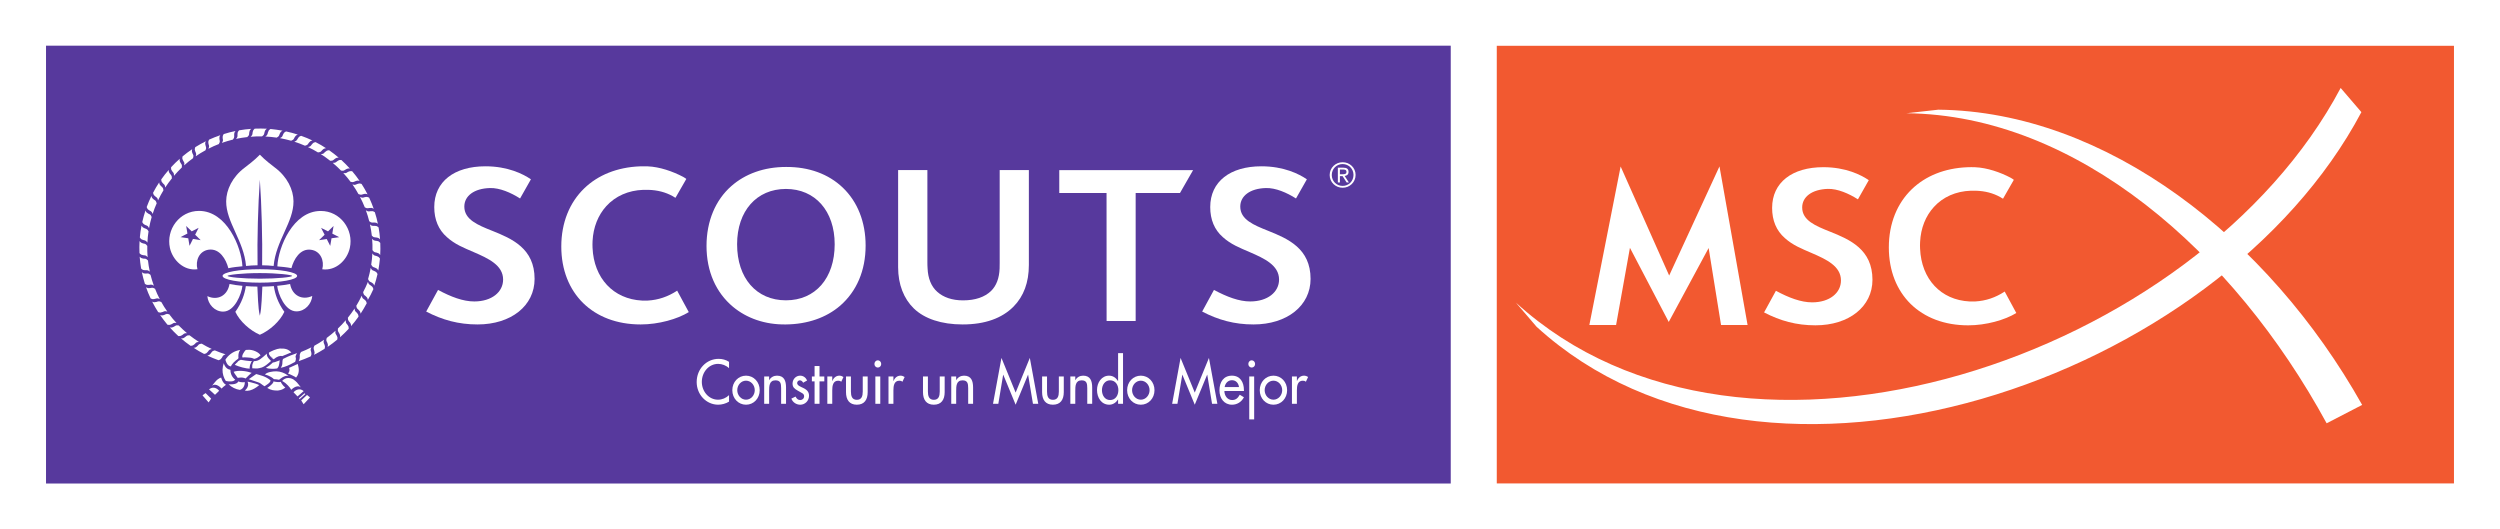 <svg width="189" height="40" viewBox="0 0 189 40" fill="none" xmlns="http://www.w3.org/2000/svg">
<rect x="0" y="0" width="189" height="40" fill="#333333" stroke="none"/>
<g clip-path="url(#clip0_54_74)">
<path d="M0 40H189.001V0H0V40Z" fill="white"/>
<path d="M185.52 36.547H113.156V3.462H185.52V36.547Z" fill="#F25930"/>
<mask id="mask0_54_74" style="mask-type:luminance" maskUnits="userSpaceOnUse" x="0" y="0" width="189" height="40">
<path d="M0 0H189V40H0V0Z" fill="white"/>
</mask>
<g mask="url(#mask0_54_74)">
<path d="M116.166 24.704C133.517 40.541 167.74 28.819 178.521 8.478L176.954 6.65C166.173 26.992 131.948 38.712 114.598 22.875L116.166 24.704Z" fill="white"/>
<path d="M175.894 32.001C168.837 19.036 157.02 8.694 144.133 8.561L146.538 8.292C159.211 8.426 171.468 17.948 178.579 30.611L175.894 32.001Z" fill="white"/>
<path d="M123.223 18.735L122.176 24.571H120.155L122.52 12.586L126.189 20.831L129.992 12.58L132.117 24.571H130.111L129.173 18.749L126.157 24.34L123.223 18.735Z" fill="white"/>
<path d="M144.529 14.307C145.563 13.308 147.012 12.71 148.739 12.643C148.934 12.635 149.128 12.635 149.324 12.643C150.22 12.679 151.215 13.021 152.01 13.44C152.131 13.506 152.245 13.588 152.245 13.596C152.151 13.754 151.429 15.021 151.429 15.021C151.429 15.021 151.288 14.952 151.221 14.9C150.672 14.596 150.068 14.438 149.363 14.418C149.242 14.413 149.117 14.413 148.994 14.418C147.86 14.457 146.886 14.893 146.199 15.65C145.58 16.329 145.211 17.242 145.16 18.285C145.149 18.456 145.149 18.629 145.158 18.798C145.254 21.1 146.728 22.68 148.896 22.79C149.042 22.797 149.186 22.797 149.335 22.79C150.138 22.743 150.854 22.496 151.533 22.056C151.54 22.046 151.546 22.046 151.553 22.036C151.612 22.137 152.389 23.595 152.433 23.664C151.576 24.189 150.156 24.595 148.792 24.595C146.99 24.595 145.496 24.006 144.445 22.978C143.396 21.943 142.796 20.474 142.796 18.705C142.796 16.892 143.427 15.371 144.529 14.307Z" fill="white"/>
<path d="M139.177 21.203C139.177 20.119 138.072 19.607 136.947 19.122C136.195 18.797 135.538 18.542 134.931 17.996C134.295 17.437 133.972 16.673 133.972 15.72C133.972 13.794 135.487 12.639 137.843 12.639C139.534 12.639 140.687 13.216 141.28 13.621C141.254 13.674 140.483 15.026 140.459 15.071C139.771 14.63 138.915 14.259 138.184 14.28C136.975 14.317 136.245 14.885 136.245 15.684C136.245 16.668 137.263 17.078 138.34 17.509H138.342C139.848 18.112 141.558 18.848 141.558 21.153C141.558 23.18 139.785 24.594 137.248 24.594C135.803 24.594 134.588 24.256 133.364 23.619C133.39 23.57 134.238 22.035 134.259 21.984C135.236 22.511 136.159 22.858 136.997 22.858C138.317 22.858 139.177 22.146 139.177 21.203Z" fill="white"/>
<path d="M109.676 36.554H3.479V3.453H109.676V36.554Z" fill="#57399D"/>
<path d="M20.681 27.164C20.681 27.164 20.213 26.802 20.358 26.641L20.681 27.164Z" fill="white"/>
<path d="M19.035 28.195C18.595 28.028 17.995 27.981 17.663 28.108L17.748 28.257L17.968 28.564L18.227 28.539C18.233 28.539 18.428 28.542 18.569 28.614C18.569 28.614 18.988 28.18 19.035 28.195Z" fill="white"/>
<path d="M20.445 9.756C20.445 9.756 20.357 9.813 20.324 9.853C20.298 9.897 20.268 9.982 20.248 10.034C20.235 10.085 20.232 10.146 20.187 10.208C20.187 10.208 20.132 10.278 20.06 10.32C20.351 10.335 20.644 10.365 20.93 10.405L20.923 10.402C20.998 10.365 21.062 10.299 21.062 10.299C21.11 10.248 21.119 10.18 21.139 10.135C21.164 10.077 21.201 10.003 21.232 9.966C21.268 9.924 21.362 9.879 21.362 9.879H21.363C21.062 9.825 20.758 9.784 20.451 9.751L20.445 9.756Z" fill="white"/>
<path d="M21.621 9.94C21.621 9.94 21.53 9.982 21.49 10.023C21.458 10.052 21.415 10.136 21.392 10.187C21.369 10.233 21.36 10.299 21.307 10.35C21.307 10.35 21.24 10.411 21.166 10.441C21.454 10.499 21.739 10.565 22.021 10.641L22.012 10.636C22.092 10.61 22.162 10.559 22.162 10.559C22.221 10.51 22.235 10.447 22.263 10.402C22.29 10.354 22.343 10.278 22.376 10.248C22.417 10.212 22.514 10.176 22.514 10.176H22.518C22.227 10.077 21.93 10.003 21.627 9.936L21.621 9.94Z" fill="white"/>
<path d="M22.765 10.269C22.765 10.269 22.666 10.299 22.623 10.334C22.587 10.365 22.534 10.437 22.505 10.489C22.476 10.527 22.457 10.589 22.398 10.636C22.398 10.636 22.326 10.694 22.247 10.712C22.527 10.8 22.801 10.902 23.065 11.019L23.06 11.014C23.14 10.999 23.22 10.953 23.22 10.953C23.284 10.912 23.305 10.85 23.338 10.81C23.371 10.771 23.434 10.697 23.472 10.672C23.518 10.64 23.619 10.621 23.619 10.621H23.621C23.346 10.489 23.06 10.371 22.77 10.269H22.765Z" fill="white"/>
<path d="M23.856 10.745C23.856 10.745 23.753 10.764 23.706 10.789C23.665 10.815 23.606 10.882 23.569 10.926C23.534 10.963 23.507 11.025 23.443 11.064C23.443 11.064 23.364 11.107 23.281 11.117C23.55 11.244 23.807 11.377 24.054 11.532L24.049 11.52C24.134 11.52 24.216 11.484 24.216 11.484C24.283 11.453 24.314 11.393 24.352 11.357C24.394 11.315 24.457 11.259 24.502 11.24C24.553 11.213 24.656 11.202 24.656 11.202V11.208C24.401 11.04 24.136 10.882 23.86 10.745H23.856Z" fill="white"/>
<path d="M24.875 11.361C24.875 11.361 24.769 11.361 24.717 11.387C24.676 11.408 24.607 11.463 24.562 11.5C24.524 11.536 24.491 11.593 24.424 11.622C24.424 11.622 24.337 11.652 24.254 11.652C24.505 11.81 24.741 11.981 24.967 12.158L24.962 12.155C25.045 12.158 25.136 12.137 25.136 12.137C25.204 12.112 25.243 12.061 25.283 12.033C25.33 11.995 25.406 11.945 25.449 11.931C25.503 11.913 25.606 11.919 25.606 11.919C25.377 11.72 25.132 11.536 24.881 11.357L24.875 11.361Z" fill="white"/>
<path d="M25.801 12.097C25.801 12.097 25.698 12.086 25.645 12.102C25.601 12.118 25.523 12.17 25.478 12.2C25.434 12.231 25.395 12.281 25.321 12.296C25.321 12.296 25.232 12.322 25.151 12.311C25.378 12.499 25.587 12.699 25.792 12.905L25.786 12.895C25.868 12.915 25.957 12.905 25.957 12.905C26.032 12.889 26.077 12.843 26.124 12.817C26.172 12.793 26.252 12.746 26.298 12.743C26.353 12.724 26.455 12.746 26.455 12.746V12.75C26.252 12.522 26.035 12.307 25.809 12.097H25.801Z" fill="white"/>
<path d="M26.625 12.949C26.625 12.949 26.525 12.925 26.467 12.941C26.424 12.945 26.342 12.981 26.288 13.006C26.241 13.032 26.195 13.08 26.123 13.089C26.123 13.089 26.032 13.098 25.952 13.08C26.149 13.293 26.335 13.518 26.51 13.754L26.504 13.743C26.58 13.768 26.671 13.768 26.671 13.768C26.748 13.764 26.8 13.727 26.847 13.706C26.901 13.685 26.985 13.656 27.035 13.652C27.091 13.645 27.188 13.681 27.188 13.681C27.017 13.431 26.831 13.184 26.629 12.949H26.625Z" fill="white"/>
<path d="M27.33 13.906C27.33 13.906 27.233 13.87 27.179 13.87C27.13 13.87 27.042 13.902 26.989 13.917C26.938 13.937 26.887 13.971 26.813 13.978C26.813 13.978 26.721 13.971 26.643 13.942C26.813 14.181 26.964 14.427 27.104 14.682V14.672C27.179 14.708 27.27 14.718 27.27 14.718C27.344 14.728 27.401 14.693 27.451 14.682C27.505 14.667 27.595 14.646 27.642 14.652C27.698 14.652 27.789 14.696 27.789 14.696C27.654 14.427 27.503 14.165 27.336 13.906H27.33Z" fill="white"/>
<path d="M27.9 14.942C27.9 14.942 27.809 14.893 27.756 14.888C27.705 14.881 27.618 14.896 27.562 14.908C27.511 14.922 27.453 14.953 27.378 14.942C27.378 14.942 27.29 14.927 27.216 14.888C27.353 15.146 27.471 15.413 27.579 15.678V15.675C27.646 15.719 27.734 15.739 27.734 15.739C27.809 15.754 27.869 15.729 27.92 15.725C27.976 15.719 28.069 15.714 28.113 15.719C28.168 15.729 28.254 15.791 28.254 15.791C28.155 15.505 28.038 15.219 27.907 14.942H27.9Z" fill="white"/>
<path d="M28.332 16.041C28.332 16.041 28.247 15.98 28.193 15.969C28.149 15.962 28.058 15.962 28.001 15.969C27.948 15.969 27.886 15.995 27.815 15.974C27.815 15.974 27.73 15.95 27.66 15.9C27.762 16.175 27.845 16.454 27.917 16.736V16.725C27.979 16.783 28.061 16.813 28.061 16.813C28.132 16.837 28.196 16.824 28.247 16.824C28.303 16.824 28.396 16.826 28.44 16.842C28.494 16.86 28.57 16.925 28.57 16.925V16.932C28.511 16.629 28.432 16.337 28.338 16.041H28.332Z" fill="white"/>
<path d="M28.614 17.19C28.614 17.19 28.541 17.12 28.488 17.099C28.445 17.085 28.353 17.074 28.294 17.074C28.244 17.067 28.18 17.085 28.111 17.06C28.111 17.06 28.027 17.022 27.968 16.966C28.03 17.247 28.08 17.534 28.111 17.819V17.814C28.168 17.875 28.244 17.921 28.244 17.921C28.311 17.951 28.376 17.942 28.426 17.951C28.483 17.958 28.573 17.974 28.618 17.999C28.667 18.019 28.735 18.096 28.735 18.096L28.734 18.101C28.713 17.794 28.673 17.491 28.621 17.19H28.614Z" fill="white"/>
<path d="M28.743 18.361C28.743 18.361 28.68 18.285 28.631 18.254C28.59 18.233 28.499 18.212 28.445 18.208C28.391 18.198 28.327 18.201 28.263 18.166C28.263 18.166 28.183 18.122 28.132 18.055C28.156 18.346 28.168 18.636 28.158 18.922L28.164 18.919C28.208 18.984 28.28 19.04 28.28 19.04C28.341 19.081 28.41 19.081 28.457 19.093C28.511 19.114 28.599 19.138 28.637 19.162C28.685 19.194 28.743 19.282 28.743 19.282C28.762 18.98 28.762 18.673 28.749 18.365L28.743 18.361Z" fill="white"/>
<path d="M28.716 19.542C28.716 19.542 28.665 19.455 28.617 19.424C28.578 19.398 28.494 19.368 28.44 19.347C28.389 19.332 28.324 19.332 28.263 19.285C28.263 19.285 28.192 19.231 28.151 19.158C28.136 19.455 28.107 19.741 28.062 20.021L28.068 20.015C28.106 20.093 28.168 20.155 28.168 20.155C28.226 20.204 28.291 20.21 28.337 20.232C28.392 20.257 28.474 20.292 28.51 20.323C28.547 20.358 28.598 20.451 28.598 20.451V20.456C28.652 20.155 28.694 19.854 28.723 19.545L28.716 19.542Z" fill="white"/>
<path d="M28.535 20.71C28.535 20.71 28.493 20.615 28.453 20.58C28.416 20.547 28.338 20.506 28.285 20.482C28.239 20.459 28.172 20.451 28.119 20.399C28.119 20.399 28.059 20.333 28.025 20.256C27.971 20.542 27.907 20.824 27.825 21.104L27.829 21.1C27.855 21.177 27.91 21.248 27.91 21.248C27.957 21.304 28.025 21.318 28.069 21.343C28.119 21.375 28.193 21.421 28.225 21.457C28.263 21.498 28.295 21.595 28.295 21.595C28.392 21.309 28.473 21.018 28.541 20.716L28.535 20.71Z" fill="white"/>
<path d="M28.225 21.855C28.225 21.855 28.2 21.754 28.169 21.706C28.145 21.672 28.071 21.614 28.025 21.579C27.984 21.55 27.923 21.525 27.881 21.463C27.881 21.463 27.834 21.391 27.817 21.308C27.705 21.579 27.583 21.845 27.447 22.097L27.453 22.091C27.465 22.173 27.504 22.253 27.504 22.253C27.538 22.322 27.598 22.347 27.637 22.381C27.681 22.417 27.744 22.485 27.768 22.525C27.797 22.571 27.809 22.673 27.809 22.673C27.962 22.414 28.102 22.143 28.226 21.862L28.225 21.855Z" fill="white"/>
<path d="M27.722 22.922C27.722 22.922 27.704 22.827 27.675 22.776C27.653 22.739 27.584 22.673 27.539 22.637C27.501 22.605 27.439 22.581 27.401 22.514C27.401 22.514 27.359 22.438 27.346 22.355C27.22 22.624 27.081 22.877 26.933 23.122L26.937 23.118C26.941 23.2 26.977 23.279 26.977 23.279C27.009 23.348 27.067 23.378 27.104 23.419C27.144 23.461 27.203 23.527 27.225 23.567C27.251 23.614 27.258 23.714 27.258 23.714V23.721C27.423 23.465 27.58 23.2 27.724 22.929L27.722 22.922Z" fill="white"/>
<path d="M27.102 23.936C27.102 23.936 27.099 23.833 27.074 23.783C27.056 23.74 26.998 23.67 26.962 23.628C26.925 23.588 26.868 23.556 26.839 23.487C26.839 23.487 26.807 23.403 26.806 23.323C26.646 23.565 26.477 23.802 26.293 24.026L26.302 24.02C26.296 24.104 26.319 24.189 26.319 24.189C26.343 24.26 26.393 24.302 26.424 24.345C26.46 24.385 26.511 24.461 26.524 24.507C26.547 24.559 26.537 24.66 26.537 24.66C26.737 24.433 26.925 24.189 27.104 23.939L27.102 23.936Z" fill="white"/>
<path d="M26.359 24.856C26.359 24.856 26.367 24.751 26.35 24.7C26.337 24.656 26.288 24.577 26.255 24.533C26.223 24.492 26.172 24.45 26.153 24.378C26.153 24.378 26.133 24.293 26.141 24.206C25.952 24.432 25.75 24.646 25.541 24.839H25.549C25.534 24.922 25.544 25.008 25.544 25.008C25.559 25.079 25.606 25.125 25.631 25.171C25.658 25.222 25.701 25.298 25.711 25.35C25.722 25.399 25.701 25.504 25.701 25.504C25.93 25.298 26.15 25.084 26.359 24.86V24.856Z" fill="white"/>
<path d="M25.496 25.667C25.496 25.667 25.522 25.57 25.512 25.513C25.502 25.469 25.464 25.387 25.44 25.341C25.416 25.295 25.367 25.242 25.355 25.172C25.355 25.172 25.348 25.085 25.367 25.002C25.151 25.196 24.927 25.381 24.689 25.556L24.701 25.549C24.671 25.625 24.671 25.718 24.671 25.718C24.676 25.795 24.715 25.846 24.737 25.892C24.757 25.943 24.786 26.029 24.79 26.074C24.794 26.132 24.761 26.23 24.761 26.23C25.012 26.059 25.259 25.875 25.496 25.676V25.667Z" fill="white"/>
<path d="M24.536 26.367C24.536 26.367 24.571 26.274 24.569 26.218C24.566 26.172 24.542 26.083 24.521 26.03C24.504 25.984 24.467 25.933 24.463 25.856C24.463 25.856 24.467 25.765 24.497 25.686C24.254 25.856 24.004 26.009 23.749 26.146H23.761C23.721 26.218 23.709 26.31 23.709 26.31C23.704 26.381 23.737 26.44 23.749 26.49C23.765 26.546 23.783 26.631 23.783 26.679C23.778 26.735 23.733 26.828 23.733 26.828C24.004 26.688 24.271 26.54 24.532 26.373L24.536 26.367Z" fill="white"/>
<path d="M23.49 26.933C23.49 26.933 23.538 26.845 23.544 26.792C23.55 26.744 23.535 26.654 23.521 26.596C23.511 26.55 23.476 26.494 23.485 26.417C23.485 26.417 23.5 26.333 23.541 26.259C23.279 26.393 23.014 26.509 22.741 26.617H22.752C22.706 26.683 22.675 26.77 22.675 26.77C22.653 26.854 22.656 26.892 22.664 26.955C22.671 27.01 22.649 27.103 22.641 27.147C22.633 27.204 22.582 27.303 22.582 27.303C22.87 27.204 23.207 27.07 23.487 26.944L23.49 26.933Z" fill="white"/>
<path d="M22.312 27.357C22.312 27.357 22.335 27.303 22.351 27.244C22.36 27.198 22.375 27.138 22.37 27.082C22.367 27.031 22.329 26.991 22.351 26.919C22.351 26.919 22.404 26.759 22.454 26.695C22.174 26.786 21.771 26.944 21.513 27.082C21.451 27.114 21.395 27.138 21.395 27.138C21.368 27.21 21.354 27.265 21.354 27.317C21.351 27.372 21.343 27.456 21.343 27.512C21.343 27.632 21.227 27.806 21.227 27.806C21.53 27.752 21.909 27.583 22.165 27.434L22.312 27.357Z" fill="white"/>
<path d="M16.528 27.23C16.528 27.23 16.625 27.204 16.666 27.169C16.705 27.138 16.759 27.066 16.79 27.021C16.819 26.973 16.834 26.913 16.892 26.868C16.892 26.868 16.969 26.811 17.048 26.79C16.767 26.697 16.49 26.597 16.227 26.484L16.235 26.49C16.151 26.506 16.071 26.55 16.071 26.55C16.011 26.593 15.988 26.654 15.954 26.689C15.92 26.733 15.861 26.806 15.82 26.83C15.774 26.863 15.673 26.882 15.673 26.882C15.945 27.009 16.233 27.131 16.523 27.234L16.528 27.23Z" fill="white"/>
<path d="M15.435 26.755C15.435 26.755 15.539 26.74 15.585 26.714C15.628 26.689 15.688 26.621 15.725 26.577C15.758 26.541 15.785 26.478 15.849 26.439C15.849 26.439 15.928 26.397 16.01 26.385C15.742 26.265 15.485 26.121 15.235 25.972L15.242 25.983C15.16 25.983 15.076 26.019 15.076 26.019C15.008 26.049 14.975 26.111 14.939 26.146C14.898 26.19 14.831 26.244 14.789 26.265C14.739 26.295 14.636 26.295 14.636 26.295C14.89 26.465 15.158 26.617 15.431 26.759L15.435 26.755Z" fill="white"/>
<path d="M14.419 26.142C14.419 26.142 14.521 26.142 14.572 26.116C14.615 26.1 14.685 26.04 14.729 26.005C14.767 25.968 14.801 25.912 14.868 25.881C14.868 25.881 14.952 25.851 15.037 25.851C14.788 25.693 14.551 25.518 14.324 25.345L14.329 25.349C14.245 25.345 14.157 25.366 14.157 25.366C14.088 25.393 14.05 25.443 14.008 25.471C13.962 25.507 13.887 25.56 13.841 25.574C13.79 25.591 13.689 25.584 13.689 25.584H13.683C13.918 25.785 14.157 25.968 14.41 26.146L14.419 26.142Z" fill="white"/>
<path d="M13.49 25.407C13.49 25.407 13.594 25.417 13.648 25.395C13.691 25.386 13.769 25.335 13.814 25.305C13.858 25.273 13.901 25.222 13.969 25.201C13.969 25.201 14.059 25.182 14.141 25.192C13.918 25.002 13.704 24.802 13.503 24.598L13.506 24.604C13.422 24.588 13.333 24.598 13.333 24.598C13.261 24.614 13.216 24.661 13.171 24.686C13.12 24.712 13.04 24.751 12.993 24.761C12.94 24.773 12.837 24.751 12.837 24.751C13.04 24.982 13.256 25.197 13.482 25.407H13.49Z" fill="white"/>
<path d="M12.666 24.547C12.666 24.547 12.768 24.573 12.824 24.562C12.869 24.559 12.953 24.518 13.004 24.493C13.051 24.472 13.096 24.421 13.172 24.41C13.172 24.41 13.261 24.4 13.344 24.421C13.143 24.206 12.959 23.981 12.788 23.751V23.763C12.711 23.73 12.618 23.73 12.618 23.73C12.545 23.736 12.495 23.776 12.445 23.797C12.391 23.819 12.306 23.847 12.259 23.847C12.203 23.853 12.108 23.819 12.108 23.819H12.105C12.278 24.069 12.464 24.312 12.657 24.547H12.666Z" fill="white"/>
<path d="M11.966 23.598C11.966 23.598 12.062 23.634 12.116 23.634C12.161 23.627 12.251 23.603 12.306 23.584C12.352 23.565 12.408 23.526 12.481 23.526C12.481 23.526 12.571 23.526 12.65 23.556C12.481 23.317 12.327 23.072 12.189 22.822V22.831C12.113 22.79 12.023 22.78 12.023 22.78C11.95 22.776 11.894 22.806 11.843 22.822C11.786 22.838 11.696 22.852 11.653 22.852C11.595 22.847 11.503 22.802 11.503 22.802C11.639 23.072 11.791 23.337 11.959 23.598H11.966Z" fill="white"/>
<path d="M11.393 22.561C11.393 22.561 11.483 22.613 11.538 22.617C11.585 22.624 11.675 22.602 11.73 22.591C11.783 22.58 11.837 22.55 11.915 22.555C11.915 22.555 12.002 22.572 12.078 22.613C11.94 22.352 11.822 22.087 11.717 21.819V21.83C11.647 21.783 11.557 21.757 11.557 21.757C11.486 21.743 11.426 21.769 11.372 21.774C11.318 21.783 11.227 21.789 11.18 21.779C11.124 21.769 11.039 21.713 11.039 21.713C11.136 21.999 11.255 22.279 11.387 22.561H11.393Z" fill="white"/>
<path d="M10.96 21.463C10.96 21.463 11.045 21.518 11.098 21.534C11.146 21.544 11.236 21.539 11.292 21.534C11.346 21.528 11.405 21.507 11.481 21.525C11.481 21.525 11.564 21.55 11.632 21.6C11.531 21.325 11.449 21.043 11.375 20.767V20.778C11.316 20.72 11.233 20.684 11.233 20.684C11.16 20.66 11.098 20.681 11.045 20.681C10.989 20.681 10.897 20.677 10.852 20.66C10.802 20.646 10.723 20.572 10.723 20.572C10.786 20.868 10.862 21.166 10.954 21.457L10.96 21.463Z" fill="white"/>
<path d="M10.681 20.312C10.681 20.312 10.754 20.384 10.806 20.405C10.852 20.421 10.942 20.427 10.999 20.429C11.05 20.429 11.116 20.415 11.185 20.441C11.185 20.441 11.266 20.482 11.325 20.537C11.264 20.252 11.216 19.966 11.185 19.678L11.181 19.689C11.127 19.629 11.05 19.582 11.05 19.582C10.985 19.545 10.919 19.557 10.865 19.554C10.809 19.542 10.721 19.527 10.678 19.506C10.627 19.48 10.559 19.404 10.559 19.404C10.581 19.706 10.62 20.007 10.671 20.306L10.681 20.312Z" fill="white"/>
<path d="M10.551 19.143C10.551 19.143 10.616 19.219 10.664 19.245C10.707 19.265 10.795 19.285 10.853 19.296C10.904 19.306 10.967 19.296 11.035 19.332C11.035 19.332 11.11 19.383 11.16 19.444C11.137 19.155 11.127 18.868 11.135 18.575L11.129 18.586C11.084 18.514 11.015 18.463 11.015 18.463C10.953 18.418 10.885 18.422 10.836 18.407C10.78 18.392 10.695 18.361 10.656 18.334C10.607 18.304 10.551 18.222 10.551 18.222C10.536 18.524 10.531 18.824 10.546 19.133L10.551 19.143Z" fill="white"/>
<path d="M10.577 17.958C10.577 17.958 10.631 18.046 10.678 18.08C10.715 18.106 10.802 18.135 10.854 18.15C10.907 18.166 10.97 18.172 11.029 18.213C11.029 18.213 11.099 18.27 11.144 18.34C11.155 18.049 11.187 17.763 11.231 17.476L11.226 17.484C11.189 17.412 11.124 17.345 11.124 17.345C11.068 17.299 11.006 17.289 10.955 17.266C10.907 17.247 10.823 17.212 10.786 17.176C10.745 17.14 10.698 17.049 10.698 17.049H10.701C10.64 17.345 10.6 17.646 10.571 17.952L10.577 17.958Z" fill="white"/>
<path d="M10.758 16.792C10.758 16.792 10.801 16.885 10.842 16.921C10.878 16.958 10.955 16.997 11.009 17.022C11.055 17.041 11.12 17.052 11.173 17.103C11.173 17.103 11.235 17.172 11.268 17.247C11.323 16.958 11.387 16.675 11.468 16.4L11.464 16.403C11.438 16.326 11.383 16.255 11.383 16.255C11.336 16.198 11.271 16.186 11.227 16.16C11.179 16.127 11.099 16.077 11.068 16.047C11.033 16.001 11.001 15.91 11.001 15.91V15.904C10.904 16.195 10.823 16.486 10.754 16.788L10.758 16.792Z" fill="white"/>
<path d="M11.093 15.659C11.093 15.659 11.123 15.754 11.159 15.802C11.187 15.838 11.263 15.889 11.311 15.918C11.356 15.943 11.418 15.965 11.463 16.023C11.463 16.023 11.517 16.092 11.539 16.174C11.63 15.894 11.733 15.622 11.851 15.356L11.844 15.367C11.826 15.287 11.781 15.209 11.781 15.209C11.743 15.146 11.681 15.122 11.639 15.092C11.595 15.055 11.524 14.994 11.499 14.958C11.468 14.914 11.448 14.811 11.448 14.811C11.316 15.08 11.198 15.362 11.088 15.654L11.093 15.659Z" fill="white"/>
<path d="M11.574 14.58C11.574 14.58 11.59 14.678 11.622 14.728C11.645 14.765 11.712 14.826 11.756 14.862C11.797 14.897 11.853 14.921 11.895 14.984C11.895 14.984 11.935 15.065 11.948 15.146C12.074 14.882 12.211 14.627 12.36 14.382L12.355 14.386C12.353 14.303 12.315 14.217 12.315 14.217C12.283 14.151 12.228 14.12 12.191 14.084C12.151 14.044 12.087 13.978 12.067 13.937C12.044 13.885 12.036 13.782 12.036 13.782H12.039C11.871 14.032 11.714 14.299 11.574 14.569V14.58Z" fill="white"/>
<path d="M12.191 13.569C12.191 13.569 12.193 13.671 12.215 13.722C12.237 13.765 12.296 13.835 12.335 13.877C12.368 13.912 12.424 13.945 12.455 14.014C12.455 14.014 12.487 14.101 12.487 14.181C12.645 13.937 12.819 13.702 13.002 13.477H12.992C12.997 13.394 12.975 13.309 12.975 13.309C12.949 13.243 12.902 13.2 12.869 13.159C12.833 13.115 12.783 13.043 12.767 12.995C12.746 12.945 12.757 12.844 12.757 12.844C12.559 13.068 12.366 13.309 12.191 13.564V13.569Z" fill="white"/>
<path d="M12.937 12.647C12.937 12.647 12.925 12.75 12.941 12.803C12.955 12.849 13.003 12.919 13.038 12.97C13.068 13.011 13.12 13.053 13.14 13.123C13.14 13.123 13.16 13.211 13.152 13.293C13.341 13.068 13.543 12.858 13.75 12.659L13.743 12.666C13.76 12.583 13.749 12.491 13.749 12.491C13.735 12.419 13.688 12.379 13.662 12.332C13.631 12.281 13.591 12.2 13.583 12.156C13.573 12.102 13.591 12.001 13.591 12.001C13.364 12.2 13.145 12.415 12.937 12.639V12.647Z" fill="white"/>
<path d="M13.8 11.832C13.8 11.832 13.774 11.934 13.783 11.985C13.791 12.031 13.831 12.112 13.856 12.162C13.878 12.21 13.926 12.26 13.936 12.332C13.936 12.332 13.945 12.419 13.922 12.5C14.143 12.301 14.371 12.118 14.606 11.949H14.595C14.623 11.873 14.623 11.781 14.623 11.781C14.619 11.709 14.576 11.658 14.558 11.611C14.538 11.557 14.506 11.474 14.504 11.428C14.499 11.373 14.534 11.275 14.534 11.275C14.284 11.444 14.032 11.627 13.8 11.825V11.832Z" fill="white"/>
<path d="M14.761 11.136C14.761 11.136 14.721 11.228 14.723 11.285C14.726 11.333 14.751 11.418 14.773 11.473C14.789 11.52 14.828 11.572 14.832 11.647C14.832 11.647 14.827 11.733 14.798 11.811C15.039 11.647 15.29 11.494 15.542 11.357H15.535C15.57 11.281 15.584 11.194 15.584 11.194C15.586 11.122 15.553 11.063 15.542 11.013C15.527 10.959 15.511 10.872 15.511 10.824C15.514 10.77 15.562 10.676 15.562 10.676C15.29 10.815 15.022 10.963 14.761 11.126V11.136Z" fill="white"/>
<path d="M15.804 10.564C15.804 10.564 15.755 10.659 15.748 10.713C15.744 10.759 15.761 10.846 15.769 10.902C15.785 10.952 15.814 11.009 15.807 11.085C15.807 11.085 15.794 11.172 15.754 11.245C16.012 11.111 16.281 10.988 16.55 10.887H16.542C16.59 10.821 16.612 10.733 16.612 10.733C16.629 10.662 16.598 10.599 16.595 10.55C16.59 10.494 16.581 10.402 16.59 10.355C16.598 10.299 16.656 10.218 16.656 10.218H16.659C16.371 10.314 16.084 10.433 15.804 10.558V10.564Z" fill="white"/>
<path d="M16.912 10.141C16.912 10.141 16.852 10.223 16.842 10.278C16.829 10.32 16.834 10.411 16.837 10.468C16.842 10.519 16.868 10.579 16.849 10.651C16.849 10.651 16.822 10.739 16.773 10.803C17.05 10.707 17.331 10.621 17.614 10.55H17.604C17.66 10.495 17.693 10.405 17.693 10.405C17.718 10.339 17.703 10.274 17.703 10.223C17.703 10.165 17.706 10.074 17.722 10.034C17.741 9.981 17.806 9.904 17.806 9.904C17.509 9.966 17.211 10.038 16.917 10.135L16.912 10.141Z" fill="white"/>
<path d="M18.069 9.86C18.069 9.86 18 9.936 17.98 9.988C17.964 10.029 17.955 10.122 17.954 10.177C17.951 10.227 17.966 10.295 17.937 10.361C17.937 10.361 17.903 10.441 17.843 10.498C18.131 10.441 18.418 10.391 18.707 10.361L18.699 10.355C18.765 10.303 18.809 10.227 18.809 10.227C18.842 10.162 18.834 10.095 18.839 10.045C18.851 9.988 18.865 9.902 18.886 9.86C18.911 9.809 18.988 9.742 18.988 9.742C18.685 9.763 18.378 9.798 18.075 9.853L18.069 9.86Z" fill="white"/>
<path d="M19.254 9.731C19.254 9.731 19.174 9.797 19.15 9.844C19.124 9.886 19.107 9.977 19.094 10.034C19.085 10.078 19.094 10.146 19.056 10.212C19.056 10.212 19.008 10.29 18.945 10.339C19.239 10.315 19.532 10.302 19.823 10.309H19.815C19.884 10.263 19.938 10.191 19.938 10.191C19.979 10.13 19.979 10.063 19.994 10.013C20.007 9.962 20.036 9.874 20.062 9.835C20.092 9.789 20.18 9.731 20.18 9.731C19.873 9.717 19.566 9.712 19.258 9.726L19.254 9.731Z" fill="white"/>
<path d="M17.043 27.2C17.043 27.2 17.141 27.683 17.46 27.701C17.522 27.5 17.798 27.265 17.967 27.148L18.03 27.078C17.977 26.668 18.159 26.449 18.159 26.449L17.98 26.494C17.589 26.596 17.239 26.863 17.037 27.2H17.043Z" fill="white"/>
<path d="M17.627 28.809C17.693 28.789 17.755 28.732 17.778 28.706H17.784C17.558 28.532 17.413 28.263 17.421 27.956C17.012 27.91 16.917 27.45 16.917 27.45H16.919C16.863 27.603 16.829 27.772 16.823 27.945C16.818 28.263 16.911 28.559 17.073 28.803H17.079C17.079 28.803 17.397 28.875 17.627 28.809Z" fill="white"/>
<path d="M18.515 28.891C18.458 28.902 18.399 28.905 18.337 28.902C18.224 28.902 18.112 28.876 18.013 28.839H18.007C17.92 29.114 17.283 29.054 17.283 29.054C17.511 29.274 17.816 29.433 18.145 29.479L18.139 29.473C18.139 29.473 18.499 29.401 18.512 28.886L18.515 28.891Z" fill="white"/>
<path d="M18.708 28.854C18.708 28.854 18.716 28.851 18.718 28.851L18.991 28.911C19.5 29.038 19.593 29.115 19.593 29.115C19.593 29.115 19.013 29.658 18.507 29.523C18.507 29.523 18.888 29.248 18.718 28.851" fill="white"/>
<path d="M20.418 28.728C20.031 28.42 19.654 28.369 19.371 28.277L18.809 28.665L19.48 28.891C19.684 28.941 19.737 29.038 19.992 29.202C19.992 29.202 20.587 28.866 20.418 28.728Z" fill="white"/>
<path d="M21.57 29.288C21.349 29.509 20.991 29.524 20.991 29.524C20.733 29.527 20.495 29.509 20.202 29.329C20.202 29.329 20.697 29.003 20.675 28.835C20.788 28.865 21.131 28.919 21.223 28.862C21.223 28.862 21.343 29.151 21.57 29.288Z" fill="white"/>
<path d="M20.681 27.164C20.94 26.955 21.163 26.872 21.336 26.923C21.93 26.669 22.028 26.647 22.028 26.647C21.793 26.392 21.555 26.335 21.149 26.35C20.964 26.356 20.406 26.562 20.318 26.689" fill="white"/>
<path d="M20.495 27.287C20.495 27.287 20.103 26.965 20.179 26.73C19.742 27.115 19.566 27.302 19.207 27.302C19.116 27.317 19.196 27.302 19.196 27.302C19.151 27.364 19.123 27.434 19.106 27.487C19.088 27.537 19.069 27.596 19.069 27.65C19.063 27.796 19.076 27.843 19.076 27.843C19.47 27.865 19.444 27.879 19.803 27.78C19.803 27.78 20.051 27.69 20.294 27.46C20.334 27.419 20.452 27.332 20.495 27.287Z" fill="white"/>
<path d="M18.889 27.865C18.889 27.865 18.846 27.865 18.897 27.632C18.911 27.563 18.935 27.52 18.956 27.471C18.973 27.419 18.998 27.354 19.048 27.296L18.937 27.302C18.643 27.277 18.49 27.251 18.206 27.2C18.116 27.227 17.985 27.307 17.964 27.357C17.938 27.409 17.886 27.424 17.856 27.46C17.829 27.487 17.749 27.583 17.749 27.583C18.045 27.716 18.592 27.877 18.889 27.865Z" fill="white"/>
<path d="M18.535 26.504C18.582 26.428 18.676 26.454 18.746 26.447C19.1 26.408 19.597 26.643 19.698 26.867L19.538 26.991C19.406 27.103 19.215 27.13 19.215 27.13L19.125 27.092C19.013 27.045 18.851 27.031 18.721 27.026C18.595 27.026 18.453 26.994 18.345 27.035C18.213 26.898 18.535 26.504 18.535 26.504Z" fill="white"/>
<path d="M17.084 29.09C16.954 29.183 16.875 29.253 16.875 29.253L16.746 29.38L16.75 29.376C16.75 29.376 16.342 28.893 16.021 29.172L16.019 29.177C16.154 29.01 16.274 28.851 16.342 28.785C16.414 28.712 16.497 28.64 16.622 28.575L16.59 28.593C16.635 28.575 16.679 28.558 16.722 28.543C16.722 28.543 16.805 28.941 17.084 29.09Z" fill="white"/>
<path d="M15.804 29.437C16.226 29.094 16.568 29.544 16.568 29.544L16.254 29.847L15.804 29.437Z" fill="white"/>
<path d="M15.543 29.716C15.399 29.809 15.31 29.892 15.31 29.892L15.77 30.423L15.963 30.137L15.543 29.716Z" fill="white"/>
<path d="M23.21 29.861C23.348 29.96 23.436 30.047 23.436 30.047L22.953 30.562L22.77 30.27L23.21 29.861Z" fill="white"/>
<path d="M22.591 30.107L22.654 30.174L23.083 29.793L23.025 29.727L22.591 30.107Z" fill="white"/>
<path d="M22.958 29.569C22.552 29.218 22.191 29.657 22.191 29.657L22.492 29.968L22.958 29.569Z" fill="white"/>
<path d="M22.175 28.68C21.622 28.386 21.33 28.803 21.33 28.803C21.67 28.967 21.936 29.34 21.936 29.34L22.021 29.479L22.012 29.474C22.012 29.474 22.443 29.014 22.754 29.299L22.758 29.305C22.624 29.131 22.51 28.978 22.448 28.912C22.392 28.852 22.296 28.768 22.175 28.68Z" fill="white"/>
<path d="M20.116 27.796C20.07 27.817 20.409 27.936 20.947 27.856L20.953 27.853C20.953 27.853 21.023 27.782 21.045 27.73C21.066 27.685 21.102 27.583 21.105 27.526C21.109 27.476 21.127 27.445 21.13 27.371C21.13 27.371 21.13 27.302 21.152 27.241C21.092 27.269 20.77 27.379 20.77 27.379C20.682 27.397 20.623 27.409 20.623 27.409C20.575 27.445 20.532 27.491 20.495 27.526C20.468 27.546 20.407 27.598 20.338 27.655C20.301 27.685 20.138 27.782 20.116 27.796Z" fill="white"/>
<path d="M22.376 28.553C22.71 28.175 22.566 27.727 22.507 27.513L21.851 27.813C21.861 27.843 21.959 28.028 21.773 28.236C21.773 28.236 22.413 28.506 22.376 28.553Z" fill="white"/>
<path d="M21.097 28.712C21.097 28.716 21.537 28.308 21.82 28.43L21.756 28.376C21.503 28.189 21.195 28.078 20.891 28.072C20.618 28.064 20.141 28.144 20.031 28.317C20.031 28.317 20.444 28.401 20.703 28.662C20.726 28.68 20.832 28.652 21.097 28.712Z" fill="white"/>
<path d="M14.328 18.585L14.59 18.063L15.172 18.157L14.754 17.744L15.017 17.223L14.494 17.491L14.075 17.086L14.17 17.656L13.647 17.927L14.232 18.014L14.328 18.585ZM18.327 20.133H18.311C18.008 20.165 17.622 20.195 17.263 20.278C17.092 19.611 16.609 18.759 15.77 18.877C15.055 18.981 14.757 19.71 14.927 20.354C13.91 20.496 13.053 19.674 12.846 18.745C12.542 17.349 13.567 15.944 15.05 15.944C17.134 15.949 18.257 18.672 18.327 20.133Z" fill="white"/>
<path d="M24.965 18.589L25.063 18.013L25.645 17.932L25.122 17.661L25.217 17.085L24.798 17.491L24.274 17.226L24.541 17.748L24.12 18.157L24.703 18.071L24.965 18.589ZM20.968 20.133C21.038 18.679 22.16 15.949 24.245 15.949C25.73 15.943 26.754 17.357 26.447 18.744C26.241 19.679 25.384 20.496 24.364 20.358C24.536 19.709 24.235 18.984 23.52 18.883C22.69 18.759 22.204 19.611 22.033 20.271C21.672 20.201 21.284 20.165 20.984 20.14L20.968 20.133Z" fill="white"/>
<path d="M19.653 21.069C20.998 21.069 22.083 20.947 22.083 20.858C22.083 20.779 20.991 20.645 19.645 20.645C18.299 20.645 17.204 20.779 17.204 20.858C17.204 20.947 18.307 21.069 19.653 21.069ZM19.645 21.369C18.087 21.369 16.826 21.145 16.826 20.858C16.826 20.58 18.087 20.353 19.645 20.353C21.202 20.353 22.463 20.58 22.463 20.858C22.463 21.145 21.202 21.369 19.645 21.369Z" fill="white"/>
<path d="M21.936 21.467C21.65 21.525 21.319 21.574 20.952 21.609L20.955 21.605C21.025 22.218 21.536 23.54 22.414 23.54C23.056 23.54 23.557 22.979 23.608 22.373C22.853 22.726 22.087 22.355 21.93 21.464L21.936 21.467Z" fill="white"/>
<path d="M18.329 21.609C17.969 21.575 17.639 21.529 17.357 21.472L17.352 21.464C17.204 22.366 16.432 22.747 15.676 22.387C15.724 22.997 16.226 23.558 16.868 23.558C17.749 23.558 18.265 22.213 18.327 21.605L18.329 21.609Z" fill="white"/>
<path d="M19.645 11.694C20.021 12.094 20.641 12.562 20.77 12.659C21.732 13.373 22.183 14.356 22.188 15.214C22.204 16.797 20.854 18.193 20.687 20.107C20.412 20.073 20.121 20.06 19.817 20.056C19.85 18.115 19.777 15.485 19.645 13.583C19.51 15.485 19.436 18.115 19.472 20.056C19.169 20.06 18.878 20.073 18.601 20.107C18.434 18.193 17.087 16.797 17.099 15.214C17.107 14.356 17.557 13.373 18.518 12.659C18.645 12.562 19.27 12.094 19.645 11.694Z" fill="white"/>
<path d="M19.645 25.309C20.397 24.982 21.168 24.287 21.497 23.573C21.021 22.918 20.779 22.208 20.705 21.63C20.428 21.651 20.136 21.667 19.834 21.667C19.795 22.182 19.795 23.275 19.645 23.87C19.494 23.275 19.495 22.182 19.457 21.667C19.153 21.667 18.86 21.651 18.584 21.63C18.51 22.208 18.265 22.918 17.791 23.573C18.121 24.287 18.893 24.982 19.645 25.309Z" fill="white"/>
<path d="M101.502 12.265C102.037 12.265 102.483 12.677 102.483 13.224C102.483 13.778 102.037 14.194 101.502 14.194C100.971 14.194 100.523 13.778 100.523 13.234C100.523 12.677 100.971 12.265 101.502 12.265ZM101.502 14.055C101.96 14.055 102.325 13.697 102.325 13.224C102.325 12.761 101.96 12.402 101.502 12.402C101.048 12.402 100.682 12.761 100.682 13.234C100.682 13.697 101.048 14.055 101.502 14.055ZM101.142 12.677H101.556C101.821 12.677 101.95 12.775 101.95 13C101.95 13.196 101.819 13.286 101.655 13.3L101.976 13.795H101.806L101.499 13.314H101.297V13.795H101.142V12.677ZM101.297 13.173H101.488C101.646 13.173 101.793 13.166 101.793 12.988C101.793 12.836 101.659 12.816 101.539 12.816H101.297V13.173Z" fill="white"/>
<path d="M59.417 22.704C57.186 22.704 55.725 21.032 55.725 18.465C55.725 15.952 57.201 14.284 59.417 14.284C61.626 14.284 63.102 15.952 63.102 18.465C63.102 21.032 61.643 22.704 59.417 22.704ZM59.425 12.622C57.773 12.622 56.345 13.136 55.285 14.071C54.089 15.124 53.413 16.718 53.413 18.591C53.413 20.523 54.129 22.122 55.414 23.194C56.45 24.056 57.827 24.55 59.405 24.528C61.048 24.512 62.466 24.016 63.519 23.109C64.76 22.027 65.441 20.458 65.441 18.567C65.441 16.783 64.829 15.247 63.712 14.182C62.633 13.154 61.153 12.61 59.425 12.622Z" fill="white"/>
<path d="M67.898 12.859H70.11V19.82C70.11 19.88 70.114 20.23 70.125 20.291C70.157 21.036 70.394 21.654 70.86 22.064C71.32 22.476 71.977 22.708 72.803 22.708C73.74 22.708 74.445 22.455 74.918 22.003C75.33 21.605 75.541 21.025 75.57 20.309C75.576 20.256 75.576 19.943 75.576 19.886V12.859H77.782V20.033C77.782 21.351 77.39 22.399 76.632 23.169C75.757 24.061 74.463 24.528 72.773 24.528C71.166 24.528 69.889 24.094 69.089 23.322C68.321 22.577 67.898 21.497 67.898 20.206V12.859Z" fill="white"/>
<path d="M89.205 14.593H85.856V24.269H83.659L83.655 14.593H80.081V12.86H90.199L89.205 14.593Z" fill="white"/>
<path d="M44.168 14.24C45.201 13.241 46.65 12.644 48.378 12.576C48.572 12.569 48.766 12.569 48.964 12.576C49.859 12.61 50.853 12.953 51.65 13.373C51.769 13.438 51.885 13.52 51.885 13.529C51.79 13.687 51.067 14.953 51.067 14.953C51.067 14.953 50.926 14.884 50.861 14.832C50.312 14.528 49.706 14.37 49.003 14.352C48.882 14.345 48.756 14.345 48.634 14.352C47.499 14.391 46.525 14.827 45.837 15.582C45.22 16.262 44.851 17.176 44.798 18.218C44.789 18.389 44.789 18.562 44.796 18.73C44.894 21.031 46.367 22.611 48.536 22.723C48.68 22.73 48.824 22.73 48.974 22.723C49.776 22.676 50.492 22.428 51.171 21.989C51.179 21.979 51.185 21.979 51.191 21.968C51.25 22.069 52.027 23.528 52.072 23.595C51.216 24.123 49.796 24.528 48.43 24.528C46.63 24.528 45.133 23.939 44.084 22.91C43.034 21.876 42.434 20.407 42.434 18.637C42.434 16.824 43.066 15.303 44.168 14.24Z" fill="white"/>
<path d="M38.035 21.136C38.035 20.052 36.93 19.541 35.803 19.055C35.053 18.73 34.395 18.476 33.789 17.929C33.152 17.372 32.83 16.606 32.83 15.654C32.83 13.726 34.344 12.572 36.699 12.572C38.391 12.572 39.545 13.15 40.137 13.556C40.11 13.608 39.34 14.959 39.317 15.005C38.627 14.564 37.773 14.194 37.042 14.216C35.832 14.25 35.103 14.817 35.103 15.618C35.103 16.602 36.121 17.013 37.197 17.443H37.199C38.707 18.046 40.415 18.781 40.415 21.086C40.415 23.114 38.642 24.528 36.104 24.528C34.66 24.528 33.443 24.189 32.22 23.554C32.246 23.504 33.094 21.968 33.117 21.917C34.094 22.445 35.016 22.79 35.853 22.79C37.174 22.79 38.035 22.079 38.035 21.136Z" fill="white"/>
<path d="M96.697 21.136C96.697 20.052 95.591 19.541 94.467 19.055C93.712 18.73 93.058 18.476 92.449 17.929C91.812 17.372 91.493 16.606 91.493 15.654C91.493 13.726 93.005 12.572 95.36 12.572C97.054 12.572 98.206 13.15 98.799 13.556C98.772 13.608 98 14.959 97.977 15.005C97.286 14.564 96.433 14.194 95.7 14.216C94.493 14.25 93.764 14.817 93.764 15.618C93.764 16.602 94.782 17.013 95.857 17.443C97.365 18.046 99.079 18.781 99.079 21.086C99.079 23.114 97.302 24.528 94.763 24.528C93.319 24.528 92.106 24.189 90.883 23.554C90.907 23.504 91.753 21.968 91.776 21.917C92.757 22.445 93.677 22.79 94.514 22.79C95.835 22.79 96.697 22.079 96.697 21.136Z" fill="white"/>
<path d="M55.115 27.836C54.891 27.623 54.584 27.509 54.291 27.509C53.592 27.509 53.058 28.131 53.058 28.868C53.058 29.596 53.587 30.217 54.282 30.217C54.589 30.217 54.883 30.094 55.115 29.873V30.363C54.875 30.513 54.569 30.595 54.295 30.595C53.405 30.595 52.669 29.842 52.669 28.881C52.669 27.896 53.409 27.129 54.328 27.129C54.602 27.129 54.879 27.2 55.115 27.354V27.836Z" fill="white"/>
<path d="M57.434 29.499C57.434 30.12 56.979 30.596 56.399 30.596C55.819 30.596 55.363 30.12 55.363 29.499C55.363 28.876 55.819 28.4 56.399 28.4C56.979 28.4 57.434 28.876 57.434 29.499ZM55.737 29.499C55.737 29.886 56.03 30.217 56.399 30.217C56.767 30.217 57.06 29.886 57.06 29.499C57.06 29.105 56.767 28.779 56.399 28.779C56.03 28.779 55.737 29.105 55.737 29.499Z" fill="white"/>
<path d="M58.146 28.739H58.154C58.27 28.518 58.501 28.4 58.738 28.4C59.285 28.4 59.424 28.792 59.424 29.296V30.526H59.053V29.343C59.053 28.991 59.006 28.754 58.624 28.754C58.146 28.754 58.146 29.203 58.146 29.578V30.526H57.773V28.461H58.146V28.739Z" fill="white"/>
<path d="M60.716 28.934C60.67 28.832 60.575 28.753 60.468 28.753C60.364 28.753 60.265 28.841 60.265 28.955C60.265 29.135 60.488 29.216 60.716 29.326C60.944 29.436 61.163 29.586 61.163 29.912C61.163 30.306 60.857 30.597 60.496 30.597C60.216 30.597 59.929 30.424 59.827 30.134L60.144 29.98C60.223 30.134 60.32 30.244 60.496 30.244C60.654 30.244 60.791 30.13 60.791 29.953C60.791 29.842 60.741 29.789 60.654 29.728L60.289 29.52C60.075 29.397 59.917 29.283 59.917 29C59.917 28.665 60.174 28.4 60.488 28.4C60.725 28.4 60.915 28.537 61.018 28.762L60.716 28.934Z" fill="white"/>
<path d="M61.955 30.526H61.582V28.832H61.378V28.462H61.582V27.672H61.955V28.462H62.318V28.832H61.955V30.526Z" fill="white"/>
<path d="M62.918 28.798H62.931C63.022 28.555 63.213 28.4 63.461 28.4C63.569 28.4 63.675 28.44 63.766 28.502L63.597 28.862C63.532 28.801 63.456 28.781 63.37 28.781C62.968 28.781 62.918 29.177 62.918 29.512V30.526H62.546V28.462H62.918V28.798Z" fill="white"/>
<path d="M64.33 28.461V29.604C64.33 29.935 64.408 30.226 64.777 30.226C65.145 30.226 65.224 29.935 65.224 29.604V28.461H65.596V29.648C65.596 30.213 65.348 30.596 64.777 30.596C64.206 30.596 63.958 30.213 63.958 29.648V28.461H64.33Z" fill="white"/>
<path d="M66.62 27.519C66.62 27.669 66.503 27.787 66.363 27.787C66.222 27.787 66.106 27.669 66.106 27.519C66.106 27.364 66.222 27.239 66.363 27.239C66.503 27.239 66.62 27.364 66.62 27.519ZM66.549 30.526H66.177V28.461H66.549V30.526Z" fill="white"/>
<path d="M67.542 28.798H67.556C67.646 28.555 67.836 28.4 68.084 28.4C68.193 28.4 68.3 28.44 68.391 28.502L68.222 28.862C68.155 28.801 68.081 28.781 67.993 28.781C67.591 28.781 67.542 29.177 67.542 29.512V30.526H67.17V28.462H67.542V28.798Z" fill="white"/>
<path d="M70.15 28.461V29.604C70.15 29.935 70.229 30.226 70.597 30.226C70.966 30.226 71.044 29.935 71.044 29.604V28.461H71.417V29.648C71.417 30.213 71.169 30.596 70.597 30.596C70.027 30.596 69.778 30.213 69.778 29.648V28.461H70.15Z" fill="white"/>
<path d="M72.287 28.739H72.295C72.411 28.518 72.643 28.4 72.879 28.4C73.426 28.4 73.565 28.792 73.565 29.296V30.526H73.194V29.343C73.194 28.991 73.147 28.754 72.767 28.754C72.287 28.754 72.287 29.203 72.287 29.578V30.526H71.915V28.461H72.287V28.739Z" fill="white"/>
<path d="M75.847 28.33H75.839L75.474 30.526H75.072L75.71 27.059L76.782 29.679L77.855 27.059L78.492 30.526H78.091L77.726 28.33H77.718L76.782 30.596L75.847 28.33Z" fill="white"/>
<path d="M79.155 28.461V29.604C79.155 29.935 79.233 30.226 79.601 30.226C79.971 30.226 80.049 29.935 80.049 29.604V28.461H80.422V29.648C80.422 30.213 80.173 30.596 79.601 30.596C79.031 30.596 78.783 30.213 78.783 29.648V28.461H79.155Z" fill="white"/>
<path d="M81.291 28.739H81.3C81.415 28.518 81.646 28.4 81.883 28.4C82.429 28.4 82.569 28.792 82.569 29.296V30.526H82.197V29.343C82.197 28.991 82.152 28.754 81.771 28.754C81.291 28.754 81.291 29.203 81.291 29.578V30.526H80.918V28.461H81.291V28.739Z" fill="white"/>
<path d="M84.528 30.204H84.521C84.371 30.437 84.135 30.596 83.862 30.596C83.266 30.596 82.934 30.071 82.934 29.48C82.934 28.916 83.286 28.4 83.844 28.4C84.135 28.4 84.366 28.559 84.521 28.806H84.528V26.697H84.901V30.526H84.528V30.204ZM84.548 29.494C84.548 29.092 84.321 28.752 83.921 28.752C83.534 28.752 83.307 29.11 83.307 29.494C83.307 29.883 83.526 30.243 83.921 30.243C84.326 30.243 84.548 29.899 84.548 29.494Z" fill="white"/>
<path d="M87.28 29.499C87.28 30.12 86.826 30.596 86.247 30.596C85.666 30.596 85.211 30.12 85.211 29.499C85.211 28.876 85.666 28.4 86.247 28.4C86.826 28.4 87.28 28.876 87.28 29.499ZM85.585 29.499C85.585 29.886 85.878 30.217 86.247 30.217C86.614 30.217 86.908 29.886 86.908 29.499C86.908 29.105 86.614 28.779 86.247 28.779C85.878 28.779 85.585 29.105 85.585 29.499Z" fill="white"/>
<path d="M89.389 28.33H89.38L89.014 30.526H88.614L89.251 27.059L90.324 29.679L91.396 27.059L92.033 30.526H91.631L91.269 28.33H91.259L90.324 30.596L89.389 28.33Z" fill="white"/>
<path d="M92.563 29.56C92.567 29.912 92.792 30.243 93.147 30.243C93.433 30.243 93.586 30.09 93.726 29.842L94.041 30.033C93.859 30.389 93.52 30.596 93.142 30.596C92.55 30.596 92.191 30.12 92.191 29.512C92.191 28.876 92.509 28.4 93.134 28.4C93.751 28.4 94.041 28.885 94.041 29.499V29.56H92.563ZM93.669 29.261C93.624 28.952 93.433 28.744 93.134 28.744C92.845 28.744 92.63 28.964 92.584 29.261H93.669Z" fill="white"/>
<path d="M94.886 27.519C94.886 27.669 94.771 27.787 94.629 27.787C94.488 27.787 94.373 27.669 94.373 27.519C94.373 27.364 94.488 27.239 94.629 27.239C94.771 27.239 94.886 27.364 94.886 27.519ZM94.815 31.708H94.443V28.461H94.815V31.708Z" fill="white"/>
<path d="M97.306 29.499C97.306 30.12 96.853 30.596 96.273 30.596C95.693 30.596 95.237 30.12 95.237 29.499C95.237 28.876 95.693 28.4 96.273 28.4C96.853 28.4 97.306 28.876 97.306 29.499ZM95.609 29.499C95.609 29.886 95.904 30.217 96.273 30.217C96.641 30.217 96.934 29.886 96.934 29.499C96.934 29.105 96.641 28.779 96.273 28.779C95.904 28.779 95.609 29.105 95.609 29.499Z" fill="white"/>
<path d="M98.045 28.798H98.056C98.147 28.555 98.338 28.4 98.586 28.4C98.695 28.4 98.803 28.44 98.892 28.502L98.724 28.862C98.657 28.801 98.583 28.781 98.496 28.781C98.093 28.781 98.045 29.177 98.045 29.512V30.526H97.671V28.462H98.045V28.798Z" fill="white"/>
</g>
</g>
<defs>
<clipPath id="clip0_54_74">
<rect width="189" height="40" fill="white"/>
</clipPath>
</defs>
</svg>
